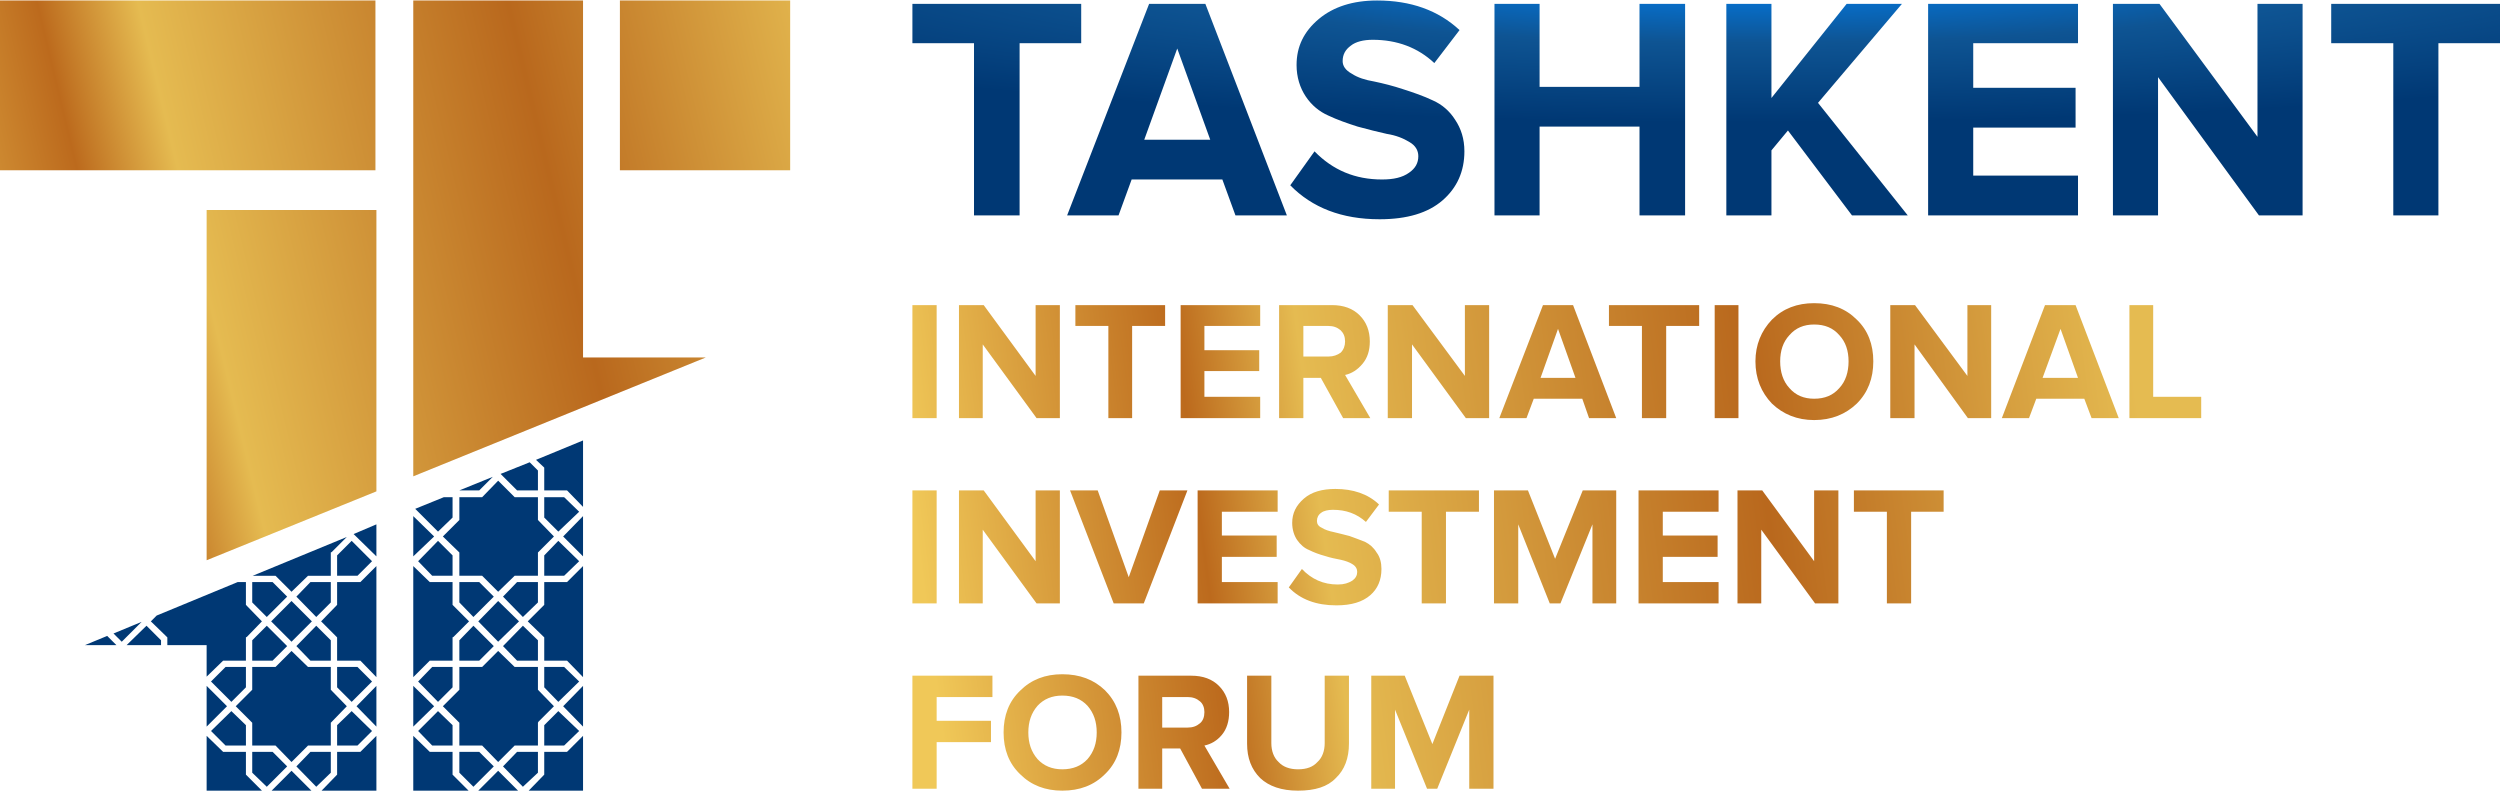 <?xml version="1.0" encoding="UTF-8"?>
<!DOCTYPE svg PUBLIC "-//W3C//DTD SVG 1.1//EN" "http://www.w3.org/Graphics/SVG/1.1/DTD/svg11.dtd">
<!-- Creator: CorelDRAW 2020 (64-Bit) -->
<svg xmlns="http://www.w3.org/2000/svg" xml:space="preserve" width="158px" height="50px" version="1.1" style="shape-rendering:geometricPrecision; text-rendering:geometricPrecision; image-rendering:optimizeQuality; fill-rule:evenodd; clip-rule:evenodd"
viewBox="0 0 51.54 16.29"
 xmlns:xlink="http://www.w3.org/1999/xlink"
 xmlns:xodm="http://www.corel.com/coreldraw/odm/2003">
 <defs>
  <style type="text/css">
   <![CDATA[
    .fil2 {fill:url(#id0)}
    .fil1 {fill:url(#id1);fill-rule:nonzero}
    .fil0 {fill:url(#id2);fill-rule:nonzero}
    .fil3 {fill:url(#id3);fill-rule:nonzero}
   ]]>
  </style>
  <linearGradient id="id0" gradientUnits="userSpaceOnUse" x1="-2.21" y1="7.99" x2="17.78" y2="3.2">
   <stop offset="0" style="stop-opacity:1; stop-color:#F0C858"/>
   <stop offset="0.231" style="stop-opacity:1; stop-color:#BC6A1D"/>
   <stop offset="0.329" style="stop-opacity:1; stop-color:#E5BB51"/>
   <stop offset="0.69" style="stop-opacity:1; stop-color:#B9681D"/>
   <stop offset="1" style="stop-opacity:1; stop-color:#E5BB51"/>
  </linearGradient>
  <linearGradient id="id1" gradientUnits="userSpaceOnUse" xlink:href="#id0" x1="19.13" y1="12.84" x2="44.23" y2="9.55">
  </linearGradient>
  <radialGradient id="id2" gradientUnits="userSpaceOnUse" gradientTransform="matrix(1.596 -0 -0 -0.202 -21 -1)" cx="35.83" cy="-1.04" r="16.37" fx="35.83" fy="-1.04">
   <stop offset="0" style="stop-opacity:1; stop-color:#0088FF"/>
   <stop offset="0.502" style="stop-opacity:1; stop-color:#0E5493"/>
   <stop offset="1" style="stop-opacity:1; stop-color:#003874"/>
  </radialGradient>
  <radialGradient id="id3" gradientUnits="userSpaceOnUse" gradientTransform="matrix(1.49 -0 -0 -0.962 -3 15)" xlink:href="#id2" cx="6.58" cy="7.85" r="2.21" fx="6.58" fy="7.85">
  </radialGradient>
 </defs>
 <g id="Слой_x0020_1">
  <path class="fil0" d="M21.02 4.43l-0.94 0 0 -3.55 -1.27 0 0 -0.81 3.48 0 0 0.81 -1.27 0 0 3.55zm5.51 0l-1.06 0 -0.27 -0.74 -1.87 0 -0.27 0.74 -1.06 0 1.69 -4.36 1.16 0 1.68 4.36zm-1.58 -1.56l-0.68 -1.88 -0.68 1.88 1.36 0zm3.49 1.64c-0.78,0 -1.39,-0.24 -1.84,-0.7l0.5 -0.7c0.38,0.39 0.84,0.58 1.39,0.58 0.24,0 0.42,-0.04 0.56,-0.14 0.13,-0.09 0.19,-0.2 0.19,-0.34 0,-0.12 -0.06,-0.22 -0.18,-0.29 -0.13,-0.08 -0.28,-0.14 -0.47,-0.17 -0.18,-0.04 -0.38,-0.09 -0.6,-0.15 -0.22,-0.07 -0.42,-0.14 -0.61,-0.23 -0.18,-0.08 -0.34,-0.21 -0.46,-0.39 -0.12,-0.18 -0.19,-0.4 -0.19,-0.65 0,-0.38 0.15,-0.69 0.46,-0.95 0.3,-0.25 0.7,-0.38 1.2,-0.38 0.69,0 1.26,0.2 1.7,0.61l-0.52 0.68c-0.34,-0.32 -0.77,-0.48 -1.27,-0.48 -0.19,0 -0.35,0.04 -0.45,0.12 -0.11,0.08 -0.17,0.18 -0.17,0.32 0,0.1 0.06,0.19 0.19,0.26 0.12,0.08 0.28,0.13 0.46,0.16 0.19,0.04 0.39,0.09 0.6,0.16 0.22,0.07 0.42,0.14 0.61,0.23 0.18,0.08 0.34,0.21 0.46,0.4 0.12,0.18 0.19,0.39 0.19,0.65 0,0.41 -0.15,0.75 -0.45,1.01 -0.3,0.26 -0.73,0.39 -1.3,0.39zm6.3 -0.08l-0.94 0 0 -1.83 -2.06 0 0 1.83 -0.93 0 0 -4.36 0.93 0 0 1.71 2.06 0 0 -1.71 0.94 0 0 4.36zm4.59 0l-1.15 0 -1.32 -1.75 -0.34 0.41 0 1.34 -0.93 0 0 -4.36 0.93 0 0 1.94 1.55 -1.94 1.14 0 -1.73 2.04 1.85 2.32zm3.51 0l-3.09 0 0 -4.36 3.09 0 0 0.81 -2.16 0 0 0.92 2.11 0 0 0.82 -2.11 0 0 0.99 2.16 0 0 0.82zm4.63 0l-0.9 0 -2.08 -2.85 0 2.85 -0.93 0 0 -4.36 0.96 0 2.02 2.74 0 -2.74 0.93 0 0 4.36zm2.8 0l-0.93 0 0 -3.55 -1.28 0 0 -0.81 3.48 0 0 0.81 -1.27 0 0 3.55z"/>
  <path class="fil1" d="M19.31 8.61l-0.5 0 0 -2.33 0.5 0 0 2.33zm2.54 0l-0.48 0 -1.11 -1.52 0 1.52 -0.49 0 0 -2.33 0.51 0 1.07 1.46 0 -1.46 0.5 0 0 2.33zm1.49 0l-0.49 0 0 -1.9 -0.68 0 0 -0.43 1.85 0 0 0.43 -0.68 0 0 1.9zm2.64 0l-1.64 0 0 -2.33 1.64 0 0 0.43 -1.15 0 0 0.5 1.13 0 0 0.43 -1.13 0 0 0.53 1.15 0 0 0.44zm2.27 0l-0.56 0 -0.46 -0.83 -0.36 0 0 0.83 -0.5 0 0 -2.33 1.09 0c0.24,0 0.43,0.07 0.57,0.21 0.14,0.14 0.21,0.32 0.21,0.54 0,0.19 -0.05,0.34 -0.15,0.46 -0.1,0.12 -0.22,0.2 -0.36,0.23l0.52 0.89zm-0.86 -1.27c0.1,0 0.18,-0.03 0.25,-0.08 0.06,-0.06 0.09,-0.14 0.09,-0.23 0,-0.1 -0.03,-0.17 -0.09,-0.23 -0.07,-0.06 -0.15,-0.09 -0.25,-0.09l-0.52 0 0 0.63 0.52 0zm3.31 1.27l-0.48 0 -1.11 -1.52 0 1.52 -0.5 0 0 -2.33 0.51 0 1.08 1.46 0 -1.46 0.5 0 0 2.33zm2.62 0l-0.56 0 -0.14 -0.4 -1 0 -0.15 0.4 -0.56 0 0.9 -2.33 0.62 0 0.89 2.33zm-0.84 -0.83l-0.36 -1.01 -0.36 1.01 0.72 0zm1.87 0.83l-0.5 0 0 -1.9 -0.68 0 0 -0.43 1.86 0 0 0.43 -0.68 0 0 1.9zm1.49 0l-0.49 0 0 -2.33 0.49 0 0 2.33zm1.56 0.04c-0.35,0 -0.64,-0.12 -0.87,-0.34 -0.22,-0.23 -0.34,-0.52 -0.34,-0.87 0,-0.34 0.12,-0.63 0.34,-0.86 0.23,-0.23 0.52,-0.34 0.87,-0.34 0.36,0 0.65,0.11 0.88,0.34 0.23,0.22 0.34,0.51 0.34,0.86 0,0.35 -0.11,0.64 -0.34,0.87 -0.23,0.22 -0.52,0.34 -0.88,0.34zm-0.51 -0.66c0.13,0.15 0.3,0.22 0.51,0.22 0.22,0 0.39,-0.07 0.52,-0.22 0.13,-0.14 0.19,-0.33 0.19,-0.55 0,-0.22 -0.06,-0.4 -0.19,-0.54 -0.13,-0.15 -0.3,-0.22 -0.52,-0.22 -0.21,0 -0.38,0.07 -0.51,0.22 -0.13,0.14 -0.19,0.32 -0.19,0.54 0,0.22 0.06,0.41 0.19,0.55zm4.16 0.62l-0.48 0 -1.1 -1.52 0 1.52 -0.5 0 0 -2.33 0.51 0 1.08 1.46 0 -1.46 0.49 0 0 2.33zm2.63 0l-0.56 0 -0.15 -0.4 -0.99 0 -0.15 0.4 -0.56 0 0.89 -2.33 0.63 0 0.89 2.33zm-0.84 -0.83l-0.36 -1.01 -0.37 1.01 0.73 0zm2.54 0.83l-1.48 0 0 -2.33 0.49 0 0 1.89 0.99 0 0 0.44zm-26.07 3.82l-0.5 0 0 -2.33 0.5 0 0 2.33zm2.54 0l-0.48 0 -1.11 -1.52 0 1.52 -0.49 0 0 -2.33 0.51 0 1.07 1.46 0 -1.46 0.5 0 0 2.33zm1.73 0l-0.62 0 -0.9 -2.33 0.57 0 0.64 1.79 0.64 -1.79 0.57 0 -0.9 2.33zm2.76 0l-1.65 0 0 -2.33 1.65 0 0 0.44 -1.15 0 0 0.49 1.13 0 0 0.44 -1.13 0 0 0.52 1.15 0 0 0.44zm1.21 0.04c-0.41,0 -0.74,-0.12 -0.98,-0.37l0.27 -0.38c0.2,0.21 0.44,0.32 0.74,0.32 0.13,0 0.22,-0.03 0.3,-0.08 0.07,-0.05 0.1,-0.11 0.1,-0.18 0,-0.06 -0.03,-0.12 -0.1,-0.16 -0.06,-0.04 -0.15,-0.07 -0.24,-0.09 -0.1,-0.02 -0.21,-0.04 -0.33,-0.08 -0.11,-0.03 -0.22,-0.07 -0.32,-0.12 -0.1,-0.04 -0.18,-0.11 -0.25,-0.21 -0.06,-0.09 -0.1,-0.21 -0.1,-0.35 0,-0.2 0.08,-0.36 0.24,-0.5 0.16,-0.14 0.38,-0.2 0.65,-0.2 0.36,0 0.67,0.1 0.9,0.32l-0.27 0.36c-0.19,-0.17 -0.41,-0.25 -0.68,-0.25 -0.1,0 -0.19,0.02 -0.24,0.06 -0.06,0.04 -0.09,0.1 -0.09,0.17 0,0.06 0.03,0.11 0.1,0.14 0.06,0.04 0.15,0.07 0.25,0.09 0.09,0.02 0.2,0.05 0.32,0.08 0.11,0.04 0.22,0.08 0.32,0.12 0.1,0.05 0.18,0.12 0.24,0.22 0.07,0.09 0.1,0.21 0.1,0.34 0,0.23 -0.08,0.41 -0.23,0.54 -0.16,0.14 -0.39,0.21 -0.7,0.21zm2.26 -0.04l-0.5 0 0 -1.89 -0.68 0 0 -0.44 1.86 0 0 0.44 -0.68 0 0 1.89zm3.51 0l-0.49 0 0 -1.63 -0.66 1.63 -0.22 0 -0.65 -1.63 0 1.63 -0.5 0 0 -2.33 0.7 0 0.56 1.41 0.57 -1.41 0.69 0 0 2.33zm2.11 0l-1.65 0 0 -2.33 1.65 0 0 0.44 -1.15 0 0 0.49 1.13 0 0 0.44 -1.13 0 0 0.52 1.15 0 0 0.44zm2.47 0l-0.48 0 -1.11 -1.52 0 1.52 -0.49 0 0 -2.33 0.51 0 1.07 1.46 0 -1.46 0.5 0 0 2.33zm1.5 0l-0.5 0 0 -1.89 -0.68 0 0 -0.44 1.85 0 0 0.44 -0.67 0 0 1.89zm-20.09 3.82l-0.5 0 0 -2.33 1.65 0 0 0.44 -1.15 0 0 0.49 1.12 0 0 0.44 -1.12 0 0 0.96zm2.59 0.04c-0.35,0 -0.64,-0.11 -0.87,-0.34 -0.23,-0.22 -0.34,-0.51 -0.34,-0.86 0,-0.35 0.11,-0.64 0.34,-0.86 0.23,-0.23 0.52,-0.34 0.87,-0.34 0.36,0 0.65,0.11 0.88,0.33 0.23,0.23 0.34,0.52 0.34,0.87 0,0.35 -0.11,0.64 -0.34,0.86 -0.23,0.23 -0.52,0.34 -0.88,0.34zm-0.51 -0.65c0.13,0.14 0.3,0.21 0.51,0.21 0.22,0 0.39,-0.07 0.52,-0.21 0.13,-0.15 0.19,-0.33 0.19,-0.55 0,-0.22 -0.06,-0.4 -0.19,-0.55 -0.13,-0.14 -0.3,-0.21 -0.52,-0.21 -0.21,0 -0.38,0.07 -0.51,0.21 -0.13,0.15 -0.19,0.33 -0.19,0.55 0,0.22 0.06,0.4 0.19,0.55zm3.96 0.61l-0.57 0 -0.45 -0.83 -0.37 0 0 0.83 -0.49 0 0 -2.33 1.09 0c0.24,0 0.43,0.07 0.57,0.21 0.14,0.14 0.21,0.32 0.21,0.54 0,0.19 -0.05,0.35 -0.15,0.47 -0.1,0.12 -0.22,0.19 -0.36,0.22l0.52 0.89zm-0.87 -1.26c0.11,0 0.19,-0.03 0.26,-0.09 0.06,-0.05 0.09,-0.13 0.09,-0.23 0,-0.09 -0.03,-0.17 -0.09,-0.22 -0.07,-0.06 -0.15,-0.09 -0.26,-0.09l-0.52 0 0 0.63 0.52 0zm3.06 1.04c-0.17,0.18 -0.43,0.26 -0.78,0.26 -0.34,0 -0.6,-0.09 -0.78,-0.26 -0.18,-0.18 -0.27,-0.41 -0.27,-0.71l0 -1.4 0.5 0 0 1.39c0,0.16 0.05,0.3 0.15,0.39 0.09,0.1 0.23,0.15 0.4,0.15 0.18,0 0.31,-0.05 0.4,-0.15 0.1,-0.09 0.15,-0.23 0.15,-0.39l0 -1.39 0.5 0 0 1.4c0,0.3 -0.09,0.54 -0.27,0.71zm3.25 0.22l-0.5 0 0 -1.63 -0.66 1.63 -0.21 0 -0.66 -1.63 0 1.63 -0.49 0 0 -2.33 0.69 0 0.57 1.41 0.56 -1.41 0.7 0 0 2.33z"/>
  <g id="_2013080523264">
   <path class="fil2" d="M12.78 0l3.51 0 0 3.5 -3.51 0 0 -3.5zm-12.78 3.5l0 -3.5 7.74 0 0 3.5 -7.74 0zm7.76 0.82l0 5.8 -3.5 1.42 0 -7.22 3.5 0zm0.76 -4.32l3.5 0 0 7.36 2.53 0 -6.03 2.45 0 -9.81z"/>
   <path class="fil3" d="M6.42 16.29l-0.41 -0.41 -0.41 0.41 0.82 0 0 0zm4.26 0l-0.41 -0.41 -0.41 0.41 0.82 0 0 0zm-1.35 -1.35l-0.3 -0.29 -0.41 0.41 0.29 0.3 0.42 0 0 -0.42 0 0zm0.14 0.55l0 0 0 0 0 0.43 0.29 0.29 0.42 -0.42 -0.3 -0.3 -0.41 0 0 0zm0.19 0.8l-0.33 -0.33 0 -0.02 0 -0.45 -0.47 0 -0.34 -0.33 0 1.13 1.14 0zm-0.71 -1.74l-0.43 -0.42 0 0.84 0.43 -0.42zm0.38 -0.81l-0.42 0 -0.29 0.3 0.41 0.42 0.3 -0.3 0 -0.42 0 0zm0.43 -0.85l-0.29 0.3 0 0.42 0.41 0 0.3 -0.3 -0.42 -0.42 0 0 0 0zm0.94 -0.09l-0.43 -0.42 -0.41 0.42 0.41 0.42 0.43 -0.42zm0.52 0.94l0 0.42 0.29 0.3 0.43 -0.42 -0.31 -0.3 -0.41 0 0 0 0 0zm-0.13 -0.13l0 0 0 -0.42 -0.31 -0.3 -0.41 0.42 0.29 0.3 0.43 0 0 0zm0 1.88l0 0 -0.43 0 -0.29 0.3 0.41 0.42 0.31 -0.29 0 -0.43 0 0zm0.93 -0.33l-0.33 0.33 -0.47 0 0 0.47 -0.32 0.33 1.12 0 0 -1.13zm-0.92 -0.29l0.32 -0.32 -0.33 -0.34 0 -0.02 0 -0.45 -0.48 0 -0.34 -0.33 -0.33 0.33 -0.47 0 0 0.47 -0.34 0.34 0.34 0.34 0 0.47 0.47 0 0.33 0.34 0 0 0 0 0.34 -0.34 0.48 0 0 -0.47 0.01 -0.02zm0.41 -0.22l-0.29 0.29 0 0.42 0 0 0.41 0 0.31 -0.3 -0.43 -0.41 0 0 0 0zm0.51 -0.52l-0.41 0.42 0.41 0.42 0 -0.84zm-2.69 -2.69l-0.3 -0.3 -0.41 0.42 0.29 0.3 0.42 0 0 -0.42zm0.14 0.55l0 0 0 0.42 0.29 0.3 0.42 -0.42 -0.3 -0.3 -0.41 0 0 0zm-0.95 1.96l0.34 -0.34 0.47 0 0 -0.48 0.02 -0.01 0.32 -0.32 -0.34 -0.34 0 -0.02 0 -0.45 -0.47 0 -0.34 -0.33 0 2.29zm0.95 -3.85l0.41 0 0.28 -0.28 -0.69 0.28zm-0.52 0.95l-0.43 -0.42 0 0.83 0.43 -0.41zm0.38 -0.39l0 -0.42 -0.18 0 -0.59 0.24 0.47 0.47 0.3 -0.29 0 0zm1.89 -0.42l0 0.42 0.29 0.29 0.43 -0.41 -0.31 -0.3 -0.41 0 0 0 0 0zm-0.13 -0.14l0 -0.41 -0.17 -0.17 -0.6 0.24 0.34 0.34 0.43 0zm0 1.89l-0.43 0 -0.29 0.3 0.41 0.42 0.31 -0.3 0 -0.42 0 0zm0.93 -0.33l-0.33 0.33 -0.47 0 0 0.47 -0.34 0.34 0.34 0.33 0 0.48 0.47 0 0.33 0.34 0 -2.29zm-0.92 -0.29l0.32 -0.32 -0.33 -0.34 0 -0.03 0 -0.44 -0.48 0 -0.34 -0.34 -0.33 0.34 -0.47 0 0 0.47 -0.34 0.34 0.34 0.33 0 0.48 0.47 0 0.33 0.33 0 0 0 0 0.34 -0.33 0.48 0 0 -0.48 0.01 -0.01zm0.41 -0.23l-0.29 0.3 0 0.42 0 0 0.41 0 0.31 -0.3 -0.43 -0.42 0 0 0 0zm-0.46 -1.67l0.17 0.16 0 0.47 0.47 0 0.33 0.34 0 -1.37 -0.97 0.4zm-8.71 3.58l0.17 0.17 0.41 -0.41 -0.58 0.24zm2.73 1.89l-0.3 -0.29 -0.42 0.41 0.3 0.3 0.42 0 0 -0.42 0 0zm0.13 0.55l0 0 0 0.43 0.3 0.29 0.42 -0.42 -0.3 -0.3 -0.42 0zm-1.88 -2.2l0 -0.1 -0.3 -0.3 -0.41 0.4 0.71 0 0 0zm2.08 3l-0.33 -0.33 0 -0.02 0 -0.45 -0.47 0 -0.34 -0.33 0 1.13 1.14 0zm-0.72 -1.74l-0.42 -0.42 0 0.84 0.42 -0.42zm0.39 -0.81l0 0 -0.42 0 -0.3 0.3 0.42 0.42 0.3 -0.3 0 -0.42 0 0zm0.43 -0.85l-0.3 0.3 0 0.42 0 0 0.42 0 0.3 -0.3 -0.42 -0.42 0 0 0 0zm0.93 -0.09l-0.42 -0.42 -0.42 0.42 0.42 0.42 0.42 -0.42zm-4.03 0.49l-0.19 -0.19 -0.46 0.19 0.65 0zm4.55 0.45l0 0.42 0.3 0.3 0.42 -0.42 -0.3 -0.3 -0.41 0 0 0 -0.01 0zm-0.13 -0.13l0 0 0 -0.42 -0.3 -0.3 -0.41 0.42 0.29 0.3 0.42 0 0 0zm0 1.88l-0.42 0 -0.29 0.3 0.41 0.42 0.3 -0.29 0 -0.43zm0.94 -0.33l-0.33 0.33 -0.48 0 0 0.47 -0.32 0.33 1.13 0 0 -1.13zm-0.92 -0.29l0.31 -0.32 -0.33 -0.34 0 -0.02 0 -0.45 -0.47 0 -0.34 -0.33 -0.33 0.33 -0.48 0 0 0.47 -0.34 0.34 0.34 0.34 0 0.47 0.48 0 0.33 0.34 0 0 0 0 0.34 -0.34 0.47 0 0 -0.47 0.02 -0.02zm0.41 -0.22l-0.3 0.29 0 0.42 0.42 0 0.3 -0.3 -0.42 -0.41 0 0 0 0zm0.51 -0.52l-0.41 0.42 0.41 0.42 0 -0.84zm-2.56 -2.14l0 0 0 0 0 0.42 0.3 0.3 0.42 -0.42 -0.3 -0.3 -0.42 0 0 0zm-1.97 0.69l-0.12 0.12 0.34 0.33 0 0.16 0.81 0 0 0.65 0.34 -0.33 0.47 0 0 -0.48 0.02 -0.01 0.31 -0.32 -0.33 -0.34 0 -0.02 0 -0.45 -0.17 0 -1.67 0.69zm3.59 -0.69l0 0 -0.42 0 -0.29 0.3 0.41 0.42 0.3 -0.3 0 -0.42 0 0zm0.94 -0.33l-0.33 0.33 -0.48 0 0 0.47 -0.33 0.34 0.33 0.33 0 0.48 0.48 0 0.33 0.34 0 -2.29zm-0.92 -0.29l0.31 -0.31 -1.94 0.8 0.47 0 0.33 0.33 0 0 0 0 0.34 -0.33 0.47 0 0 -0.48 0.02 -0.01 0 0zm0.41 -0.23l-0.3 0.3 0 0.42 0 0 0.42 0 0.3 -0.3 -0.42 -0.42 0 0 0 0zm0.04 -0.14l0.47 0.46 0 -0.66 -0.47 0.2 0 0zm4.73 -0.37l-0.41 0.42 0.41 0.41 0 -0.83z"/>
  </g>
 </g>
</svg>
